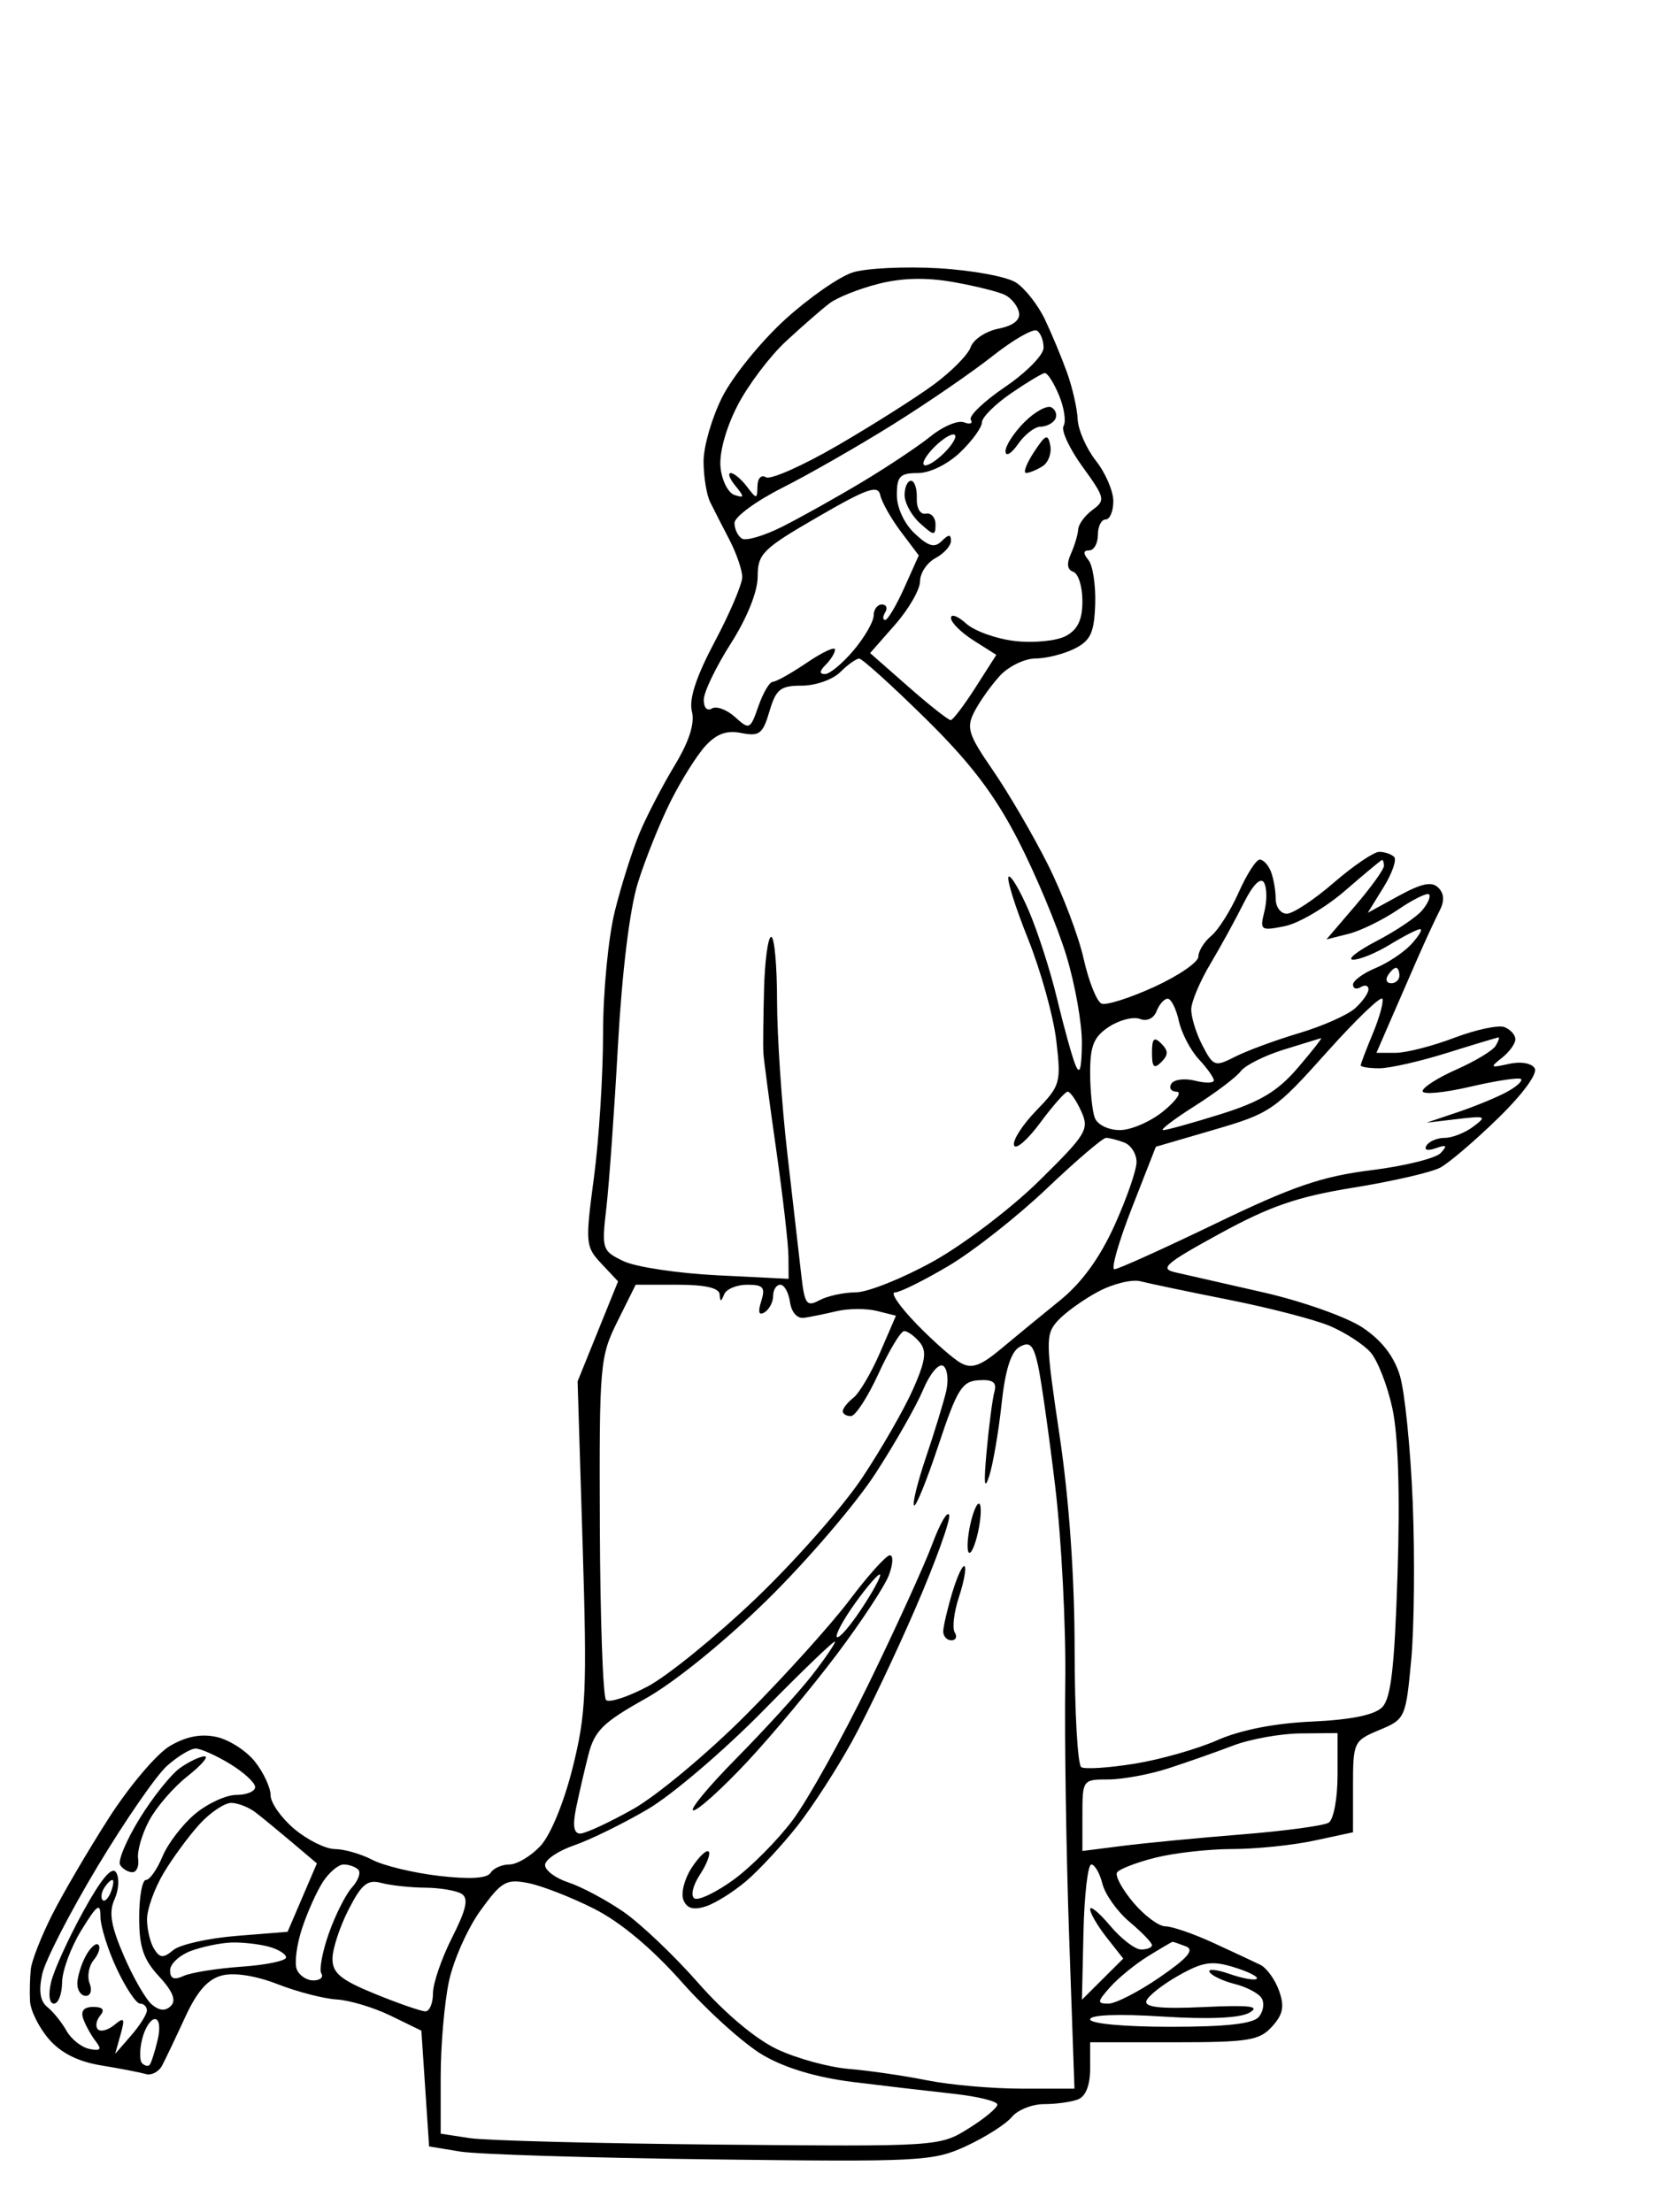 <?xml version="1.0" standalone="no"?>
<!DOCTYPE svg PUBLIC "-//W3C//DTD SVG 20010904//EN"
 "http://www.w3.org/TR/2001/REC-SVG-20010904/DTD/svg10.dtd">
<svg version="1.0" xmlns="http://www.w3.org/2000/svg"
 width="324pt" height="429.3pt" viewBox="0 0 324 429.3"
 preserveAspectRatio="xMidYMid meet">
<g transform="translate(0,429.3) scale(0.003,-0.003)"
fill="#000000" stroke="none">
<path d="M60697 125748 c-2171 125 -4663 6 -5538 -265 -874 -272 -2857 -1652
-4406 -3067 -1549 -1416 -3365 -3656 -4035 -4978 -670 -1323 -1218 -3203
-1218 -4178 0 -976 193 -2164 429 -2642 235 -477 798 -1578 1250 -2445 451
-868 821 -1949 821 -2403 0 -454 -798 -2330 -1774 -4168 -1204 -2270 -1680
-3718 -1481 -4511 197 -786 -168 -1932 -1117 -3505 -776 -1285 -1790 -3236
-2254 -4336 -464 -1100 -1188 -3382 -1609 -5072 -424 -1704 -765 -5242 -765
-7944 0 -2679 -265 -6864 -590 -9300 -567 -4260 -548 -4472 486 -5573 l1075
-1145 -1309 -3233 -1308 -3233 325 -10552 c292 -9456 225 -10954 -644 -14433
-567 -2270 -1435 -4376 -2090 -5073 -615 -656 -1517 -1192 -2003 -1192 -485 0
-1034 -244 -1218 -543 -221 -357 -1358 -424 -3328 -195 -1646 191 -3590 659
-4319 1040 -730 380 -1816 693 -2414 695 -597 2 -1779 586 -2625 1297 -846
712 -1538 1695 -1538 2183 0 488 -453 1464 -1006 2167 -553 704 -1672 1425
-2486 1604 -1011 222 -1970 36 -3025 -586 -850 -502 -2626 -2599 -3947 -4662
-1321 -2062 -2971 -4878 -3667 -6257 -696 -1379 -1315 -2954 -1375 -3500 -60
-546 -83 -1487 -52 -2090 32 -604 578 -1701 1213 -2440 776 -902 1884 -1462
3375 -1707 1221 -200 2522 -452 2892 -560 369 -108 848 142 1065 554 217 413
887 1818 1488 3124 779 1690 1470 2469 2396 2701 792 199 2197 -24 3590 -569
1259 -492 2976 -937 3815 -987 840 -51 2415 -526 3500 -1056 l1974 -963 250
-3744 250 -3743 2000 -330 c1100 -182 8412 -410 16250 -507 13598 -168 14353
-128 16500 868 1238 574 2559 1418 2936 1875 378 457 1315 831 2084 831 769 0
1754 137 2189 303 506 195 791 915 791 2000 l0 1697 5423 0 c4814 0 5525 114
6341 1015 717 793 816 1302 452 2323 -256 720 -803 1474 -1216 1676 -412 202
-1787 844 -3055 1427 -1267 582 -2654 1059 -3080 1059 -427 0 -1360 694 -2074
1542 -714 849 -1188 1721 -1053 1939 135 218 1248 649 2475 958 1226 308 3469
561 4984 561 1514 0 3890 244 5278 541 l2525 542 0 2952 c0 2885 38 2968 1703
3663 1671 698 1710 784 2059 4510 196 2089 241 6665 101 10170 -140 3505 -515
7220 -835 8257 -388 1261 -1193 2290 -2429 3107 -1017 671 -3874 1685 -6349
2252 -2475 568 -5051 1154 -5725 1304 -1065 236 -689 565 2861 2509 3249 1778
5025 2389 8654 2976 2511 406 5031 988 5601 1292 569 305 2256 1747 3749 3204
1604 1566 2568 2885 2357 3226 -207 335 -908 451 -1677 278 -1192 -270 -1235
-232 -445 389 481 379 875 921 875 1205 0 284 -318 638 -708 788 -389 149
-1854 -165 -3255 -697 -1401 -532 -3104 -968 -3784 -968 l-1237 0 812 1875
c447 1031 1255 2888 1797 4125 541 1238 1203 2670 1471 3184 330 633 304 1116
-79 1499 -420 420 -1078 284 -2564 -530 l-1999 -1095 1017 1644 c558 905 869
1792 689 1971 -180 180 -613 327 -963 327 -350 0 -1676 -900 -2947 -2000
-1271 -1100 -2635 -2000 -3030 -2000 -396 0 -720 432 -720 959 0 528 -137
1315 -303 1750 -167 435 -494 791 -727 791 -233 0 -847 -956 -1365 -2125 -519
-1169 -1317 -2434 -1774 -2811 -457 -378 -831 -980 -831 -1339 0 -358 -1281
-1238 -2846 -1955 -1566 -717 -3100 -1206 -3410 -1087 -309 119 -833 1427
-1165 2907 -331 1480 -1378 4233 -2326 6118 -948 1884 -2538 4609 -3534 6055
-1605 2331 -1742 2764 -1203 3808 335 649 1070 1685 1634 2304 563 619 1604
1128 2312 1132 708 4 1851 292 2538 640 1030 520 1263 1024 1327 2867 42 1230
-154 2517 -436 2861 -356 433 -341 625 48 625 308 0 561 450 561 1000 0 550
225 1000 500 1000 275 0 500 532 500 1183 0 650 -506 1826 -1125 2612 -619
787 -1150 1999 -1182 2693 -31 694 -340 2050 -686 3012 -346 963 -990 2509
-1430 3437 -441 928 -1281 2001 -1867 2385 -586 384 -2842 801 -5013 926z
m960 -894 c1426 -253 2931 -628 3343 -835 412 -207 817 -716 899 -1130 96
-490 -372 -859 -1335 -1051 -816 -163 -1622 -700 -1790 -1192 -169 -493 -1256
-1592 -2416 -2442 -1159 -850 -3950 -2616 -6201 -3924 -2252 -1308 -4333
-2230 -4625 -2050 -300 185 -539 -66 -548 -575 -15 -858 -50 -860 -680 -30
-365 481 -836 875 -1045 875 -210 0 -73 -374 305 -831 588 -713 579 -797 -64
-587 -412 135 -819 941 -904 1791 -91 923 345 2521 1082 3962 680 1328 2099
3215 3154 4192 1055 977 2324 2084 2821 2459 496 376 1917 940 3157 1255 1527
388 3091 424 4847 113z m5401 -3140 c243 -150 436 -653 429 -1119 -7 -465
-1129 -1602 -2494 -2528 -1364 -925 -2359 -1879 -2211 -2119 149 -240 -48
-315 -436 -166 -388 149 -1356 -254 -2151 -896 -795 -642 -2795 -1977 -4445
-2966 -1650 -989 -3964 -2284 -5142 -2878 -1178 -594 -2360 -946 -2625 -781
-266 164 -483 619 -483 1011 0 393 1389 1415 3087 2272 1698 857 4904 2692
7125 4078 2221 1385 5133 3384 6471 4442 1338 1058 2631 1801 2875 1650z m506
-2744 c173 16 589 -631 923 -1440 335 -808 467 -1699 294 -1980 -174 -281 379
-1470 1228 -2642 1454 -2007 1492 -2170 649 -2787 -493 -361 -912 -929 -931
-1263 -19 -335 -231 -1045 -471 -1578 -290 -645 -238 -1036 154 -1167 325
-108 590 -957 590 -1887 0 -1218 -300 -1852 -1073 -2265 -590 -316 -2062 -463
-3271 -327 -1208 136 -2637 647 -3176 1134 -539 488 -980 649 -980 359 0 -291
660 -947 1467 -1457 l1466 -929 -1341 -2100 c-738 -1155 -1461 -2109 -1606
-2120 -145 -12 -1377 959 -2739 2158 l-2476 2178 1615 1839 c887 1011 1614
2273 1614 2804 0 531 450 1206 1000 1500 550 294 1000 797 1000 1118 0 435
-151 431 -596 -14 -462 -462 -857 -353 -1750 487 -677 636 -1154 1667 -1154
2496 0 1201 202 1413 1348 1413 781 0 1937 565 2750 1344 771 738 1402 1608
1402 1932 0 324 844 1168 1875 1876 1031 708 2016 1301 2189 1318z m-5909
-3970 c275 0 93 -450 -405 -1000 -498 -550 -1130 -1000 -1405 -1000 -275 0
-93 450 405 1000 498 550 1130 1000 1405 1000z m-4729 -3925 c97 -454 697
-1517 1334 -2363 l1158 -1538 -935 -2087 c-514 -1148 -1071 -2087 -1238 -2087
-167 0 -165 225 5 500 170 275 71 500 -220 500 -292 0 -530 -320 -530 -712 0
-391 -583 -1404 -1294 -2250 -712 -846 -1545 -1538 -1850 -1538 -383 0 -369
187 44 600 330 330 600 773 600 985 0 212 -819 -171 -1820 -850 -1001 -679
-1991 -1235 -2201 -1235 -210 0 -629 -710 -931 -1577 -530 -1521 -583 -1546
-1517 -701 -533 482 -1207 728 -1499 547 -302 -186 -526 63 -519 576 7 498
794 2132 1750 3632 1055 1656 1737 3356 1737 4330 0 1473 314 1785 3875 3848
3200 1854 3906 2102 4051 1420z m-1362 -10575 c192 0 2121 -1744 4286 -3875
2909 -2863 4474 -4919 5993 -7875 1132 -2200 2530 -5542 3107 -7428 578 -1885
1035 -4472 1016 -5750 -24 -1677 -144 -2044 -431 -1322 -218 550 -747 2463
-1175 4250 -427 1788 -1251 4351 -1831 5696 -580 1345 -1167 2333 -1305 2195
-137 -138 425 -1936 1250 -3996 825 -2060 1651 -5029 1835 -6597 322 -2739
270 -2918 -1293 -4532 -896 -923 -1543 -1936 -1438 -2249 104 -314 861 336
1681 1444 820 1109 1624 2021 1786 2027 162 7 554 -558 872 -1255 540 -1185
363 -1479 -2707 -4504 -1806 -1780 -4899 -4131 -6872 -5226 -1973 -1094 -4222
-1993 -4996 -1996 -774 -4 -1829 -232 -2344 -508 -834 -447 -963 -269 -1179
1625 -133 1169 -540 4714 -903 7876 -364 3163 -662 7606 -664 9875 -1 2269
-171 4125 -377 4125 -206 0 -415 -1519 -464 -3375 -49 -1856 -70 -3712 -45
-4125 24 -412 397 -3225 829 -6250 432 -3025 790 -6146 795 -6935 l10 -1434
-4625 230 c-2544 126 -5268 538 -6053 914 -1384 663 -1419 770 -1108 3455 176
1523 514 6258 750 10520 265 4768 761 8808 1289 10500 472 1513 1421 3875
2108 5250 687 1375 1703 2995 2258 3600 726 792 1378 1026 2330 835 1155 -231
1384 -54 1811 1400 424 1440 707 1665 2097 1665 884 0 2001 394 2482 875 482
481 1033 875 1225 875z m33811 -13025 c69 14 125 -160 125 -385 0 -226 -836
-1387 -1859 -2581 l-1858 -2172 1423 357 c782 197 2225 902 3205 1568 980 667
1883 1110 2007 987 123 -124 -74 -585 -439 -1024 -365 -440 -1691 -1335 -2946
-1989 -1256 -654 -1945 -1199 -1533 -1211 413 -12 1487 428 2387 977 900 549
1779 998 1953 998 173 0 -74 -429 -549 -954 -475 -525 -1522 -1227 -2327
-1561 -805 -333 -1464 -817 -1464 -1075 0 -258 225 -330 500 -160 275 170 500
106 500 -143 0 -249 -394 -804 -875 -1234 -481 -431 -2112 -1152 -3625 -1603
-1512 -451 -3368 -1136 -4124 -1522 -1310 -668 -1410 -633 -2125 751 -413 798
-733 1856 -711 2351 22 495 577 1800 1233 2900 656 1100 1624 2865 2151 3922
590 1184 1095 1702 1314 1347 196 -317 211 -1156 33 -1865 -309 -1231 -250
-1275 1310 -963 898 180 2654 1211 3901 2293 1247 1081 2324 1977 2393 1991z
m905 -6975 c121 0 220 -225 220 -500 0 -275 -238 -500 -530 -500 -291 0 -390
225 -220 500 170 275 408 500 530 500z m-879 -2008 c83 -219 -198 -1235 -625
-2257 -427 -1021 -776 -1942 -776 -2046 0 -104 542 -189 1205 -189 663 0 2632
447 4375 994 1744 546 3240 996 3325 1000 84 3 -1 -244 -190 -551 -189 -306
-1328 -991 -2530 -1523 -1202 -532 -2185 -1161 -2185 -1399 0 -238 1383 -110
3072 284 1690 395 3172 618 3293 497 121 -122 -305 -503 -947 -849 -642 -345
-2068 -930 -3168 -1300 l-2000 -673 2000 237 c1839 218 1922 179 1029 -490
-533 -400 -1364 -727 -1845 -727 -481 0 -1012 -222 -1180 -494 -182 -294 59
-366 595 -177 703 248 774 180 324 -308 -318 -344 -2343 -846 -4500 -1114
-3182 -396 -5081 -1047 -10053 -3448 -3372 -1627 -6319 -2959 -6551 -2959
-231 0 277 1783 1130 3963 l1551 3962 3781 1104 c3620 1056 3930 1269 7250
4983 1908 2133 3537 3700 3620 3480z m-13887 8 c223 0 548 -645 721 -1432 173
-788 754 -1904 1290 -2480 536 -575 975 -1192 975 -1371 0 -179 -549 -188
-1219 -19 -671 168 -1359 80 -1530 -196 -170 -276 -15 -510 344 -520 360 -10
-20 -571 -845 -1247 -825 -677 -2095 -1231 -2822 -1233 -745 -1 -1453 343
-1625 789 -166 435 -303 1759 -303 2942 0 1731 239 2309 1224 2954 673 441
1571 668 1996 505 454 -174 898 34 1079 506 170 441 491 802 715 802z m9919
-2549 c101 27 -574 -836 -1500 -1917 -1302 -1520 -2432 -2200 -4987 -3000
-1817 -569 -3492 -1034 -3723 -1034 -230 0 690 703 2044 1562 1355 859 2693
1871 2973 2249 281 378 1523 1003 2760 1389 1238 386 2332 723 2433 751z
m-13904 -6451 c214 0 745 -137 1180 -303 435 -167 791 -735 791 -1261 0 -527
-643 -2376 -1429 -4109 -958 -2114 -2126 -3715 -3549 -4864 -1166 -942 -2875
-2345 -3797 -3119 -1301 -1090 -1878 -1295 -2576 -914 -494 270 -1788 1409
-2875 2530 -1088 1122 -1718 2040 -1402 2040 316 0 1880 775 3476 1722 1596
947 4452 3197 6347 5000 1895 1803 3620 3278 3834 3278z m2221 -9276 c550
-142 3138 -684 5750 -1203 2613 -520 5542 -1281 6510 -1692 968 -411 2142
-1168 2608 -1683 466 -515 1111 -2163 1432 -3661 377 -1758 494 -5536 331
-10648 -195 -6121 -423 -8093 -1002 -8673 -497 -496 -2028 -807 -4534 -920
-2419 -109 -4629 -544 -6126 -1206 -1288 -570 -3697 -1254 -5354 -1521 -1656
-267 -3204 -367 -3439 -222 -234 145 -428 3569 -430 7610 -2 4683 -354 9698
-972 13836 -911 6104 -918 6547 -122 7427 466 515 1635 1358 2597 1875 963
516 2201 823 2751 681z m-29945 -224 c1802 0 2708 -207 2734 -625 32 -500 90
-500 292 0 139 344 811 625 1494 625 1039 0 1187 -174 905 -1063 -227 -715
-156 -950 216 -720 305 188 554 666 554 1063 0 396 209 720 465 720 256 0 537
-506 625 -1125 95 -661 469 -1080 910 -1016 413 60 1365 255 2116 432 751 177
1919 183 2596 13 l1230 -308 -1024 -2373 c-563 -1305 -1337 -2623 -1721 -2928
-383 -305 -697 -699 -697 -875 0 -176 237 -320 528 -320 290 0 1094 1238 1786
2750 693 1513 1440 2750 1661 2750 222 0 672 -324 1000 -720 472 -569 382
-1210 -431 -3046 -566 -1280 -2043 -3853 -3284 -5719 -1240 -1865 -4344 -5388
-6898 -7829 -2554 -2440 -5693 -4992 -6976 -5671 -1283 -679 -2495 -1073
-2693 -875 -198 198 -378 5254 -401 11235 -40 10467 2 10964 1138 13250 l1180
2375 2695 0z m23312 -5157 c201 -876 704 -4405 1118 -7843 413 -3437 708
-9175 656 -12750 -53 -3575 60 -10944 250 -16375 l345 -9875 -3425 0 c-1883 0
-4636 243 -6118 541 -1481 298 -3750 628 -5041 735 -1292 106 -3378 677 -4635
1269 -1394 655 -3397 2338 -5128 4310 -1563 1780 -3752 3857 -4865 4616 -1113
760 -2699 1602 -3524 1872 -825 269 -1500 774 -1500 1120 0 347 847 921 1883
1277 1036 356 3172 1404 4748 2329 1576 924 4948 3803 7492 6396 2545 2593
4627 4593 4627 4444 0 -149 -684 -1146 -1520 -2215 -836 -1069 -3018 -3463
-4849 -5319 -1832 -1856 -3086 -3375 -2788 -3375 298 0 1862 1412 3475 3138
1612 1726 4224 4857 5803 6958 1580 2101 3093 4401 3363 5112 270 711 299
1292 64 1292 -235 0 -1401 -1294 -2591 -2875 -1189 -1581 -4198 -4919 -6685
-7418 -2487 -2499 -5787 -5255 -7333 -6125 -1546 -870 -3082 -1582 -3415
-1582 -415 0 -500 506 -273 1625 182 894 542 2452 799 3462 399 1564 945 2104
3679 3633 1885 1054 5149 3701 7905 6413 2582 2539 5729 6216 6993 8170 1265
1954 2649 4389 3076 5411 427 1022 1007 1715 1288 1541 282 -174 370 -921 196
-1661 -175 -739 -761 -2653 -1303 -4252 -541 -1599 -889 -3004 -771 -3121 117
-118 829 1641 1582 3908 1204 3622 1520 4130 2605 4194 922 55 1177 -135 1008
-750 -124 -453 -349 -2173 -500 -3823 -196 -2140 -147 -2600 171 -1604 245
769 602 2854 793 4634 236 2203 607 3383 1162 3696 659 371 887 153 1183
-1133z m-10205 -13589 c90 -89 -449 -1087 -1198 -2218 -748 -1131 -1464 -1953
-1591 -1826 -127 127 412 1125 1198 2219 786 1093 1502 1914 1591 1825z
m27213 -10276 l2375 22 0 -2720 c0 -1513 -256 -2879 -576 -3077 -316 -195
-2847 -537 -5625 -759 -2777 -222 -6230 -554 -7674 -737 l-2625 -334 0 2313
c0 2290 17 2314 1671 2314 918 0 2662 321 3875 714 1212 393 3104 1058 4204
1478 1100 420 3069 774 4375 786z m-71472 -980 c328 -1 1328 -448 2222 -993
894 -544 1625 -1219 1625 -1498 0 -279 -545 -507 -1212 -507 -666 0 -1874
-558 -2685 -1240 -810 -682 -1755 -1919 -2099 -2750 -344 -830 -823 -1510
-1065 -1510 -241 0 -439 -1092 -439 -2427 0 -1914 272 -2720 1286 -3814 881
-951 1124 -1549 771 -1902 -353 -353 -740 -328 -1231 80 -394 327 -1212 1746
-1817 3154 -840 1951 -983 2819 -602 3655 275 603 322 1384 105 1735 -267 432
-963 -394 -2144 -2546 -962 -1752 -1893 -3804 -2068 -4560 -188 -809 -109
-1375 190 -1375 281 0 517 619 526 1375 8 756 570 2275 1247 3375 1024 1663
1232 1810 1234 870 2 -622 478 -2141 1058 -3375 580 -1235 1255 -2245 1500
-2245 245 0 445 -200 445 -445 0 -244 -462 -975 -1026 -1625 l-1027 -1180 349
1246 c297 1063 239 1156 -395 629 -409 -339 -889 -470 -1068 -292 -178 179
-114 579 144 889 318 383 175 564 -448 564 -607 0 -824 -259 -645 -768 149
-422 510 -1075 803 -1451 412 -530 323 -642 -399 -500 -512 101 -1180 628
-1484 1171 -305 544 -862 1236 -1238 1537 -472 378 -576 1043 -335 2138 192
875 1803 4009 3579 6964 1776 2955 3795 5879 4487 6498 692 619 1527 1124
1856 1123z m2316 -3514 c429 -9 1136 -290 1570 -625 433 -335 1501 -1212 2372
-1949 l1583 -1341 -948 -2212 -948 -2212 -3304 -265 c-1817 -146 -3656 -558
-4087 -916 -647 -537 -862 -525 -1237 68 -250 395 -458 1254 -462 1909 -5 655
478 2005 1072 3000 593 995 1648 2428 2343 3184 695 756 1616 1368 2046 1359z
m7255 -3984 c335 0 760 -150 944 -334 184 -184 2 -702 -404 -1150 -406 -449
-1080 -1785 -1497 -2969 -418 -1184 -636 -2355 -484 -2600 152 -246 -82 -447
-519 -447 -438 0 -921 328 -1075 729 -154 402 -1 1583 341 2625 342 1043 951
2402 1353 3021 403 619 1006 1125 1341 1125z m48351 0 c223 0 547 -563 720
-1251 173 -689 965 -1799 1760 -2468 795 -669 1445 -1343 1445 -1499 0 -155
-317 -282 -706 -282 -388 0 -1288 692 -2000 1538 -711 846 -1294 1327 -1294
1068 0 -259 482 -1083 1070 -1832 l1071 -1361 -1336 -1331 -1336 -1332 100
4375 c55 2406 283 4375 506 4375z m-63311 -1000 c112 0 71 -347 -91 -772 -163
-424 -404 -664 -535 -533 -131 131 -90 478 91 772 182 293 422 533 535 533z
m17396 -194 c600 -161 1878 -299 2840 -307 963 -8 2025 -189 2360 -402 456
-290 299 -1002 -625 -2827 -679 -1342 -1235 -2964 -1235 -3605 0 -641 -220
-1165 -488 -1165 -269 0 -1731 506 -3250 1125 -2216 903 -2761 1351 -2761
2270 -1 630 465 2058 1034 3174 850 1667 1230 1977 2125 1737z m9507 -10 c871
-172 2781 -917 4246 -1656 1707 -860 3751 -2569 5693 -4760 1667 -1880 4022
-3999 5234 -4709 1427 -837 3473 -1449 5807 -1739 1982 -246 4897 -587 6478
-759 1581 -171 2875 -487 2875 -702 0 -214 -844 -914 -1875 -1555 -1864 -1159
-1960 -1165 -16125 -1035 -7838 72 -15094 260 -16125 419 l-1875 288 0 3681
c0 2025 241 4806 536 6181 295 1375 1214 3435 2042 4579 1361 1878 1660 2049
3089 1767z m-19167 -3842 c688 18 1756 -103 2375 -269 619 -166 1125 -480
1125 -699 0 -218 -1294 -487 -2875 -597 -1581 -110 -3269 -379 -3750 -598
-625 -284 -875 -180 -875 364 0 419 619 988 1375 1264 756 276 1938 517 2625
535z m60834 44 c46 1 434 -132 861 -296 571 -219 122 -749 -1697 -2000 -1361
-936 -2852 -1702 -3313 -1702 -751 0 -739 113 113 1072 523 589 1627 1488
2452 1998 825 509 1538 927 1584 928z m3964 -1644 c936 -287 1600 -622 1477
-746 -123 -123 -918 18 -1767 314 -848 296 -1424 347 -1280 113 144 -233 881
-579 1637 -769 756 -190 1533 -601 1726 -914 194 -313 112 -857 -181 -1210
-371 -447 -2108 -642 -5721 -642 -2989 0 -5189 204 -5189 481 0 295 1809 366
4675 183 3008 -191 5014 -103 5625 249 731 420 50 505 -2950 365 -2789 -129
-3847 -16 -3712 396 105 317 1038 1054 2075 1639 1584 894 2156 980 3585 541z
m-69779 -3354 c292 0 363 -572 170 -1375 -181 -756 -411 -1469 -509 -1583 -99
-115 -320 -69 -490 101 -171 171 -166 883 9 1584 176 700 545 1273 820 1273z"/>
<path d="M68012 116742 c-277 172 -1068 -253 -1758 -942 -690 -690 -1242
-1546 -1228 -1902 15 -357 380 -142 811 477 432 619 1082 1125 1444 1125 363
0 789 209 948 465 158 256 61 606 -217 777z"/>
<path d="M67922 114285 c-151 784 -302 722 -1061 -435 -486 -743 -710 -1347
-498 -1342 213 4 690 200 1061 435 371 235 595 839 498 1342z"/>
<path d="M58915 112000 c-228 0 -415 -415 -415 -923 0 -507 450 -1329 1000
-1827 899 -814 1000 -822 1000 -77 0 455 -281 771 -625 702 -360 -72 -608 352
-585 1000 22 619 -147 1125 -375 1125z"/>
<path d="M75100 75600 c-467 467 -600 333 -600 -600 0 -933 133 -1067 600
-600 467 467 467 733 0 1200z"/>
<path d="M63345 45822 c-137 137 -405 -458 -595 -1322 -190 -864 -233 -1684
-95 -1822 137 -137 405 458 595 1322 190 864 233 1684 95 1822z"/>
<path d="M61382 45103 c-102 306 -596 -548 -1098 -1898 -502 -1350 -2336
-5380 -4077 -8955 -1740 -3575 -3963 -7569 -4941 -8876 -977 -1307 -2703
-3046 -3834 -3866 -1131 -819 -2266 -1361 -2522 -1203 -260 161 -106 835 353
1535 449 686 704 1359 567 1497 -138 137 -630 -331 -1095 -1040 -465 -709
-709 -1644 -542 -2078 214 -558 631 -685 1430 -435 620 194 1813 940 2652
1659 838 719 2321 2320 3295 3557 973 1238 2572 3713 3552 5500 981 1788 2832
5679 4114 8648 1283 2969 2248 5649 2146 5955z"/>
<path d="M62380 41787 c-121 121 -481 -652 -800 -1717 -319 -1065 -580 -2191
-580 -2503 0 -312 238 -567 530 -567 291 0 387 229 214 510 -173 280 -52 1308
270 2283 322 976 487 1873 366 1994z"/>
<path d="M13236 29494 c-282 4 -993 -330 -1580 -741 -587 -411 -1767 -1886
-2624 -3278 -856 -1392 -1425 -2743 -1265 -3003 161 -259 518 -472 794 -472
276 0 443 394 371 875 -72 481 247 1586 709 2456 462 870 1575 2161 2474 2869
899 709 1404 1291 1121 1294z"/>
<path d="M6362 17305 c-155 154 -524 -174 -821 -729 -298 -556 -541 -1363
-541 -1793 0 -431 249 -783 553 -783 306 0 414 364 242 813 -172 448 -51 1128
268 1512 319 385 453 825 299 980z"/>
</g>
</svg>
